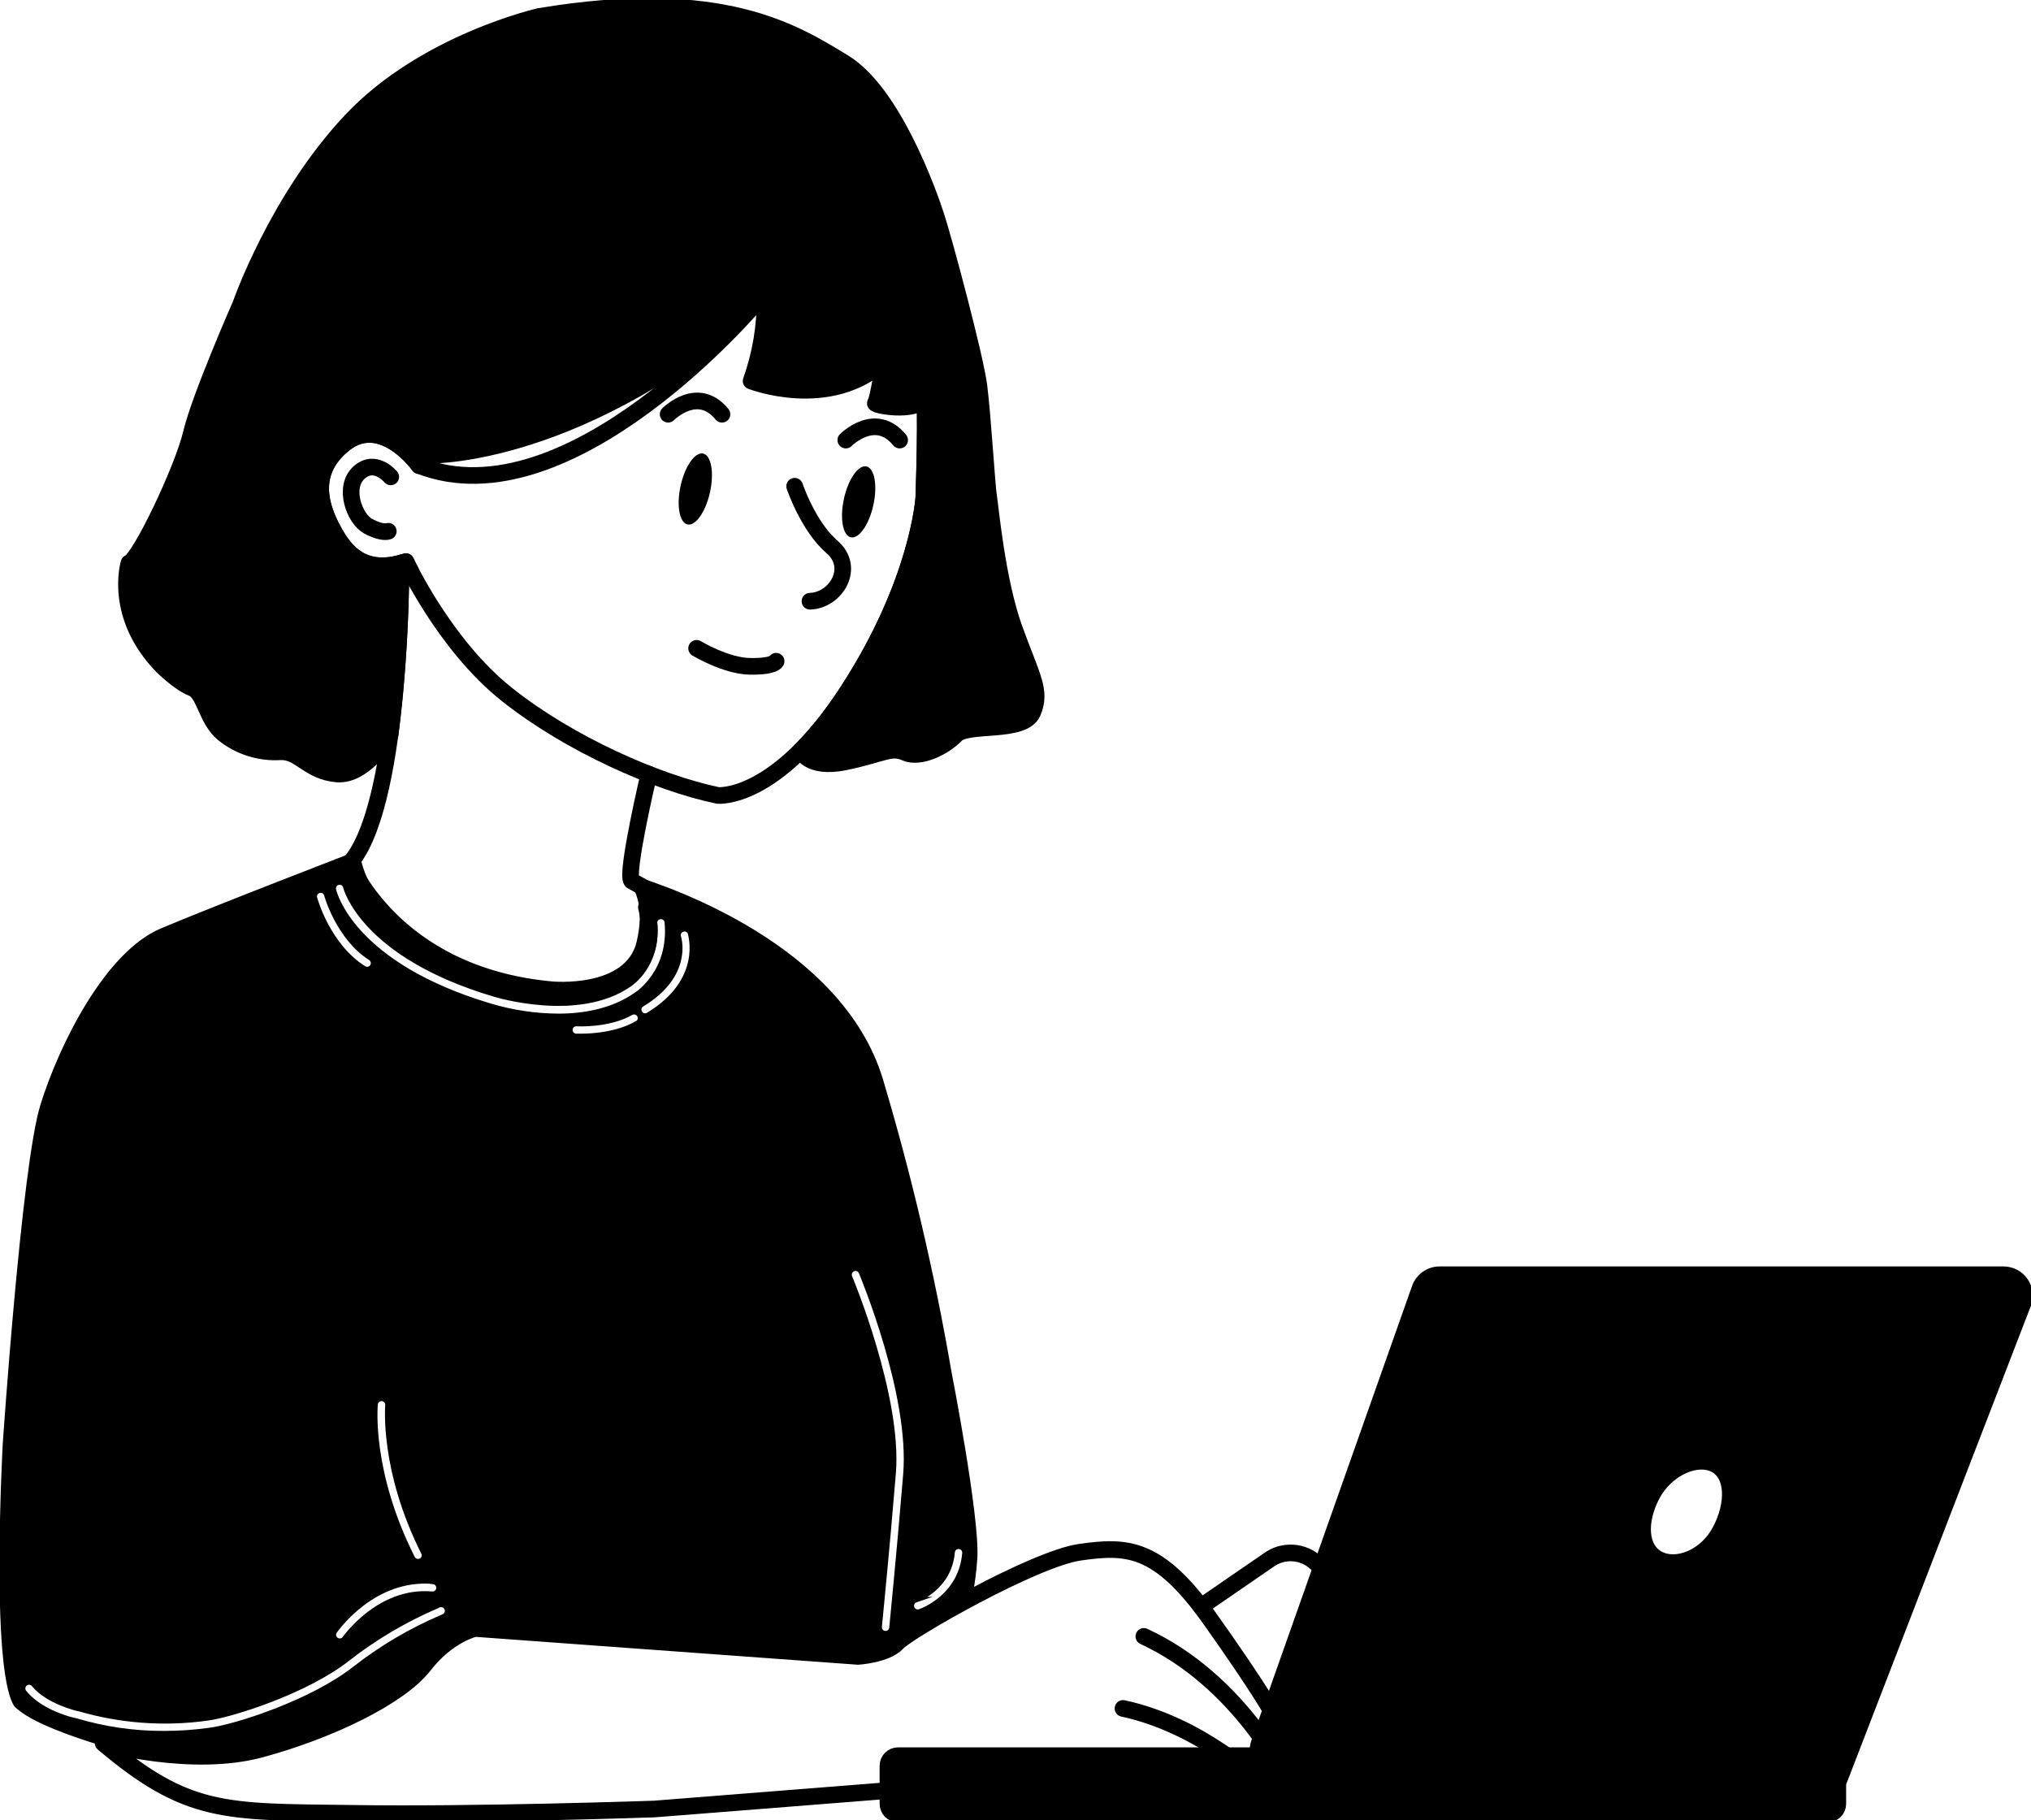 <svg width="366" height="328" viewBox="0 0 366 328" fill="none" xmlns="http://www.w3.org/2000/svg">
<g clip-path="url(#clip0_117_81)">
<path d="M72.255 101.446C72.255 101.446 72.433 143.458 63.526 154.945C63.526 154.945 66.849 176.44 101.966 179.639C101.966 179.639 120.337 179.344 116.488 163.466C116.488 163.466 125.008 164.596 113.831 158.733C112.67 157.571 116.929 139.508 116.929 139.508" stroke="black" stroke-width="3" stroke-linecap="round" stroke-linejoin="round"/>
<path d="M75.524 83.878C75.524 83.878 68.878 74.522 62.039 79.944C55.2 85.365 58.097 92.205 60.49 96.341C62.883 100.477 66.423 103.374 73.138 101.182C73.138 101.182 80.047 116.155 91.339 125.124C102.632 134.094 118.316 141.003 129.353 143.327C129.353 143.327 139.809 144.396 152.689 124.644C165.569 104.892 166.468 89.711 166.468 89.711C166.468 89.711 167.08 73.251 166.468 68.898C165.856 64.545 167.405 35.592 133.613 34.523C99.82 33.454 76.902 68.968 75.524 83.878Z" stroke="black" stroke-width="3" stroke-linecap="round" stroke-linejoin="round"/>
<path d="M70.412 85.923C70.412 85.923 67.608 82.531 64.704 85.149C61.799 87.767 63.821 93.421 66.33 94.8C68.839 96.178 69.97 95.729 69.97 95.729" stroke="black" stroke-width="3" stroke-linecap="round" stroke-linejoin="round"/>
<path d="M127.946 88.693C128.724 85.167 128.169 82.048 126.707 81.725C125.245 81.403 123.429 83.999 122.652 87.525C121.874 91.051 122.429 94.171 123.891 94.493C125.353 94.816 127.168 92.219 127.946 88.693Z" fill="black"/>
<path d="M157.382 91.016C158.16 87.49 157.605 84.37 156.143 84.048C154.681 83.725 152.865 86.322 152.088 89.848C151.31 93.373 151.865 96.493 153.327 96.816C154.789 97.138 156.604 94.541 157.382 91.016Z" fill="black"/>
<path d="M120.399 74.638C120.399 74.638 125.728 69.262 130.104 74.638" stroke="black" stroke-width="3" stroke-linecap="round" stroke-linejoin="round"/>
<path d="M152.418 79.293C152.418 79.293 157.739 73.917 162.123 79.293" stroke="black" stroke-width="3" stroke-linecap="round" stroke-linejoin="round"/>
<path d="M143.201 87.612C143.201 87.612 145.618 94.823 149.932 98.549C154.246 102.274 150.652 108.184 145.958 108.332" stroke="black" stroke-width="3" stroke-linecap="round" stroke-linejoin="round"/>
<path d="M125.534 116.821C125.534 116.821 130.809 120.02 135.216 120.066C139.623 120.113 139.863 119.145 139.863 119.145" stroke="black" stroke-width="3" stroke-linecap="round" stroke-linejoin="round"/>
<path d="M136.269 54.514C136.269 54.514 102.609 94.513 75.524 83.878" stroke="black" stroke-width="3" stroke-linecap="round" stroke-linejoin="round"/>
<path d="M75.795 81.965C78.041 82.298 104.955 82.298 137.873 53.445C137.943 58.623 137.091 63.772 135.355 68.65C135.355 68.65 149.49 74.165 159.304 65.134C159.304 65.134 158.204 72.229 157.754 72.616C157.305 73.003 164.849 74.46 166.77 71.841C168.691 69.223 169.465 60.711 169.465 60.711C169.465 60.711 164.818 9.488 113.893 28.853C62.968 48.217 75.795 81.965 75.795 81.965Z" fill="black" stroke="black" stroke-width="3" stroke-linecap="round" stroke-linejoin="round"/>
<path d="M46.967 315.189C59.452 311.796 72.038 305.7 76.399 300.084C80.759 294.469 85.592 293.423 85.592 293.423L154.625 298.458C154.625 298.458 159.753 298.14 161.689 296.01C162.611 295.003 168.156 291.564 174.639 288.094C175.137 285.636 175.469 283.146 175.63 280.643C176.018 273.091 170.983 247.336 170.983 247.336C167.918 229.482 163.78 211.828 158.591 194.472C151.287 170.623 120.306 160.166 114.118 158.299C114.06 158.284 113.998 158.288 113.942 158.31C113.886 158.332 113.839 158.371 113.806 158.422C113.774 158.472 113.758 158.532 113.761 158.592C113.764 158.652 113.786 158.709 113.824 158.756C114.947 160.112 116.713 163.404 115.218 169.786C113.134 178.67 99.441 177.338 99.441 177.338C71.07 174.72 63.464 154.194 63.464 154.194C63.464 154.194 38.997 163.62 29.184 167.749C19.371 171.877 11.114 188.407 7.753 199.251C4.392 210.095 0.999 260.117 0.999 260.117C0.999 260.117 -1.224 300.201 2.935 307.079C5.561 309.906 13.988 312.718 18.612 314.104C18.681 314.104 34.513 318.566 46.967 315.189ZM164.996 288.234C165.26 288.148 171.037 286.065 171.572 279.675C171.585 279.522 171.627 279.373 171.697 279.237C171.768 279.101 171.864 278.98 171.981 278.881C172.098 278.782 172.233 278.707 172.379 278.661C172.524 278.614 172.678 278.597 172.831 278.609C172.983 278.622 173.132 278.665 173.268 278.735C173.404 278.805 173.525 278.901 173.624 279.018C173.723 279.135 173.797 279.27 173.844 279.416C173.891 279.562 173.908 279.716 173.895 279.868C173.229 287.815 166.057 290.333 165.755 290.441C165.632 290.478 165.504 290.496 165.376 290.495C165.101 290.495 164.835 290.397 164.625 290.218C164.416 290.04 164.277 289.793 164.232 289.522C164.187 289.25 164.24 288.972 164.382 288.736C164.523 288.5 164.744 288.322 165.004 288.234H164.996ZM153.688 228.592C153.83 228.529 153.984 228.496 154.139 228.493C154.294 228.49 154.448 228.519 154.593 228.577C154.737 228.634 154.868 228.72 154.979 228.829C155.089 228.938 155.177 229.068 155.237 229.211C155.609 230.11 164.431 251.325 163.261 265.616C162.115 279.558 160.752 293.191 160.744 293.322C160.715 293.609 160.581 293.874 160.368 294.067C160.155 294.26 159.878 294.368 159.59 294.368H159.466C159.16 294.335 158.879 294.182 158.684 293.943C158.49 293.703 158.398 293.397 158.428 293.09C158.428 292.958 159.799 279.388 160.945 265.422C162.069 251.728 153.2 230.358 153.092 230.141C152.972 229.86 152.967 229.543 153.079 229.259C153.19 228.975 153.409 228.746 153.688 228.623V228.592ZM114.854 184.425C111.26 186.478 106.768 186.749 104.785 186.749C104.204 186.749 103.84 186.749 103.778 186.749C103.625 186.74 103.476 186.7 103.339 186.633C103.202 186.565 103.079 186.472 102.978 186.357C102.774 186.125 102.67 185.822 102.69 185.514C102.709 185.206 102.85 184.918 103.082 184.714C103.314 184.51 103.617 184.406 103.925 184.425C103.987 184.425 109.649 184.751 113.684 182.443C113.817 182.367 113.963 182.318 114.115 182.299C114.267 182.279 114.42 182.29 114.568 182.331C114.715 182.371 114.853 182.44 114.974 182.533C115.095 182.627 115.196 182.744 115.272 182.876C115.348 183.009 115.397 183.155 115.416 183.307C115.435 183.459 115.424 183.613 115.384 183.76C115.344 183.908 115.275 184.046 115.181 184.166C115.087 184.287 114.971 184.388 114.838 184.464L114.854 184.425ZM122.955 167.385C123.099 167.335 123.251 167.314 123.403 167.323C123.556 167.332 123.704 167.372 123.841 167.439C123.978 167.506 124.1 167.599 124.201 167.713C124.301 167.828 124.378 167.961 124.427 168.105C124.427 168.19 127.231 176.626 116.86 182.907C116.681 183.019 116.474 183.078 116.263 183.078C116.008 183.08 115.759 182.998 115.554 182.845C115.35 182.691 115.202 182.475 115.133 182.229C115.064 181.983 115.079 181.721 115.174 181.483C115.269 181.246 115.439 181.047 115.659 180.917C124.442 175.626 122.258 168.926 122.235 168.857C122.142 168.566 122.168 168.25 122.308 167.979C122.447 167.707 122.688 167.502 122.978 167.408L122.955 167.385ZM60.947 158.942C61.248 158.877 61.562 158.934 61.822 159.099C62.081 159.264 62.265 159.525 62.333 159.825C62.372 159.988 65.431 172.079 89.124 179.104C89.294 179.158 104.212 183.752 113.39 177.33C113.645 177.168 118.633 173.86 117.936 166.386C117.908 166.078 118.002 165.771 118.2 165.532C118.397 165.294 118.682 165.144 118.99 165.115C119.298 165.087 119.605 165.181 119.843 165.379C120.081 165.577 120.231 165.861 120.26 166.169C121.089 175.1 114.954 179.096 114.691 179.267C110.454 182.241 105.257 183.14 100.618 183.14C96.495 183.116 92.397 182.511 88.442 181.343C63.317 173.884 60.196 160.894 60.072 160.344C60.036 160.194 60.031 160.039 60.056 159.888C60.081 159.736 60.135 159.591 60.217 159.46C60.298 159.33 60.405 159.217 60.53 159.128C60.655 159.039 60.797 158.976 60.947 158.942ZM76.368 279.713C76.458 279.889 76.502 280.086 76.494 280.284C76.487 280.482 76.428 280.674 76.325 280.843C76.221 281.012 76.076 281.151 75.903 281.248C75.731 281.344 75.536 281.395 75.338 281.394C75.122 281.394 74.91 281.335 74.726 281.223C74.541 281.111 74.391 280.95 74.292 280.759C66.485 265.267 67.546 253.502 67.592 253.014C67.622 252.706 67.773 252.422 68.012 252.225C68.13 252.128 68.267 252.054 68.413 252.01C68.56 251.965 68.714 251.949 68.867 251.964C69.019 251.979 69.167 252.024 69.303 252.096C69.438 252.168 69.558 252.266 69.655 252.384C69.753 252.502 69.826 252.639 69.871 252.785C69.915 252.932 69.931 253.086 69.916 253.238C69.931 253.355 68.886 264.841 76.368 279.713ZM78.049 284.934C78.357 284.961 78.641 285.109 78.841 285.345C79.04 285.582 79.136 285.888 79.11 286.196C79.083 286.505 78.935 286.789 78.698 286.988C78.461 287.187 78.155 287.284 77.847 287.258C68.382 286.406 62.264 295.135 62.186 295.22C62.012 295.473 61.745 295.647 61.443 295.704C61.141 295.76 60.829 295.695 60.575 295.522C60.322 295.348 60.148 295.081 60.092 294.779C60.035 294.477 60.1 294.165 60.273 293.911C60.568 293.501 67.236 283.973 78.049 284.903V284.934ZM57.477 160.414C57.624 160.373 57.778 160.361 57.929 160.38C58.081 160.399 58.227 160.447 58.359 160.523C58.492 160.599 58.608 160.7 58.701 160.821C58.795 160.941 58.863 161.08 58.902 161.227C58.902 161.305 61.102 168.973 66.779 172.551C67.039 172.717 67.222 172.978 67.29 173.278C67.359 173.578 67.306 173.893 67.143 174.155C67.062 174.284 66.956 174.396 66.831 174.484C66.707 174.572 66.566 174.635 66.417 174.669C66.268 174.703 66.114 174.707 65.963 174.681C65.813 174.655 65.669 174.6 65.54 174.519C59.088 170.452 56.757 162.188 56.664 161.839C56.623 161.692 56.611 161.538 56.63 161.387C56.649 161.235 56.697 161.089 56.773 160.957C56.849 160.824 56.95 160.708 57.071 160.615C57.192 160.521 57.33 160.453 57.477 160.414ZM4.337 304.98C4.24 304.861 4.166 304.725 4.121 304.578C4.077 304.431 4.061 304.277 4.076 304.124C4.091 303.971 4.135 303.823 4.207 303.687C4.279 303.551 4.378 303.431 4.496 303.334C4.615 303.236 4.751 303.163 4.898 303.118C5.045 303.073 5.199 303.058 5.352 303.072C5.505 303.087 5.653 303.132 5.789 303.204C5.924 303.276 6.044 303.374 6.142 303.493C8.651 306.591 14.05 307.822 14.104 307.83H14.197C21.701 310.032 29.587 310.613 37.332 309.534C41.514 309.015 55.146 304.74 62.605 298.837C67.511 295.016 72.886 291.838 78.598 289.38C78.784 289.295 78.924 289.24 79.009 289.194C79.289 289.065 79.61 289.052 79.899 289.159C80.189 289.265 80.425 289.483 80.554 289.763C80.683 290.044 80.696 290.364 80.589 290.654C80.483 290.944 80.265 291.179 79.985 291.309L79.528 291.51C73.994 293.883 68.788 296.957 64.037 300.658C56.393 306.715 42.568 311.223 37.611 311.842C34.93 312.199 32.229 312.38 29.525 312.385C24.113 312.401 18.729 311.618 13.546 310.061C12.927 309.976 7.257 308.605 4.337 304.98Z" fill="black" stroke="black" stroke-miterlimit="10"/>
<path d="M216.432 289.481L228.561 281.138C229.833 280.194 231.397 279.728 232.978 279.823C234.559 279.918 236.056 280.568 237.205 281.657C241.596 285.53 241.922 285.654 241.922 285.654L242.309 295.6L235.85 309.41" stroke="black" stroke-width="3" stroke-linecap="round" stroke-linejoin="round"/>
<path d="M18.581 314.081C18.581 314.081 34.474 318.574 46.967 315.189C59.46 311.804 72.038 305.7 76.399 300.084C80.759 294.469 85.592 293.423 85.592 293.423L154.625 298.458C154.625 298.458 159.753 298.14 161.689 296.01C163.625 293.88 186.35 280.836 194.676 279.675C203.002 278.513 208.679 278.513 218.036 291.68C227.392 304.848 229.591 309.108 229.591 309.108C229.591 309.108 237.011 313.562 233.139 319.371C229.266 325.181 160.597 321.501 160.597 321.501L159.706 322.656L117.952 325.955C117.952 325.955 85.755 327.086 62.961 326.73C40.5 326.443 33.8 326.947 18.581 314.081Z" stroke="black" stroke-width="3" stroke-linecap="round" stroke-linejoin="round"/>
<path d="M227.252 321.401C227.252 321.401 216.781 310.928 202.375 307.83" stroke="black" stroke-width="3" stroke-linecap="round" stroke-linejoin="round"/>
<path d="M231.737 320.309C231.737 320.309 223.364 302.795 206.131 294.856" stroke="black" stroke-width="3" stroke-linecap="round" stroke-linejoin="round"/>
<path d="M329.381 316.35H161.821C160.824 316.35 160.016 317.158 160.016 318.155V325.033C160.016 326.03 160.824 326.838 161.821 326.838H329.381C330.377 326.838 331.185 326.03 331.185 325.033V318.155C331.185 317.158 330.377 316.35 329.381 316.35Z" fill="black" stroke="black" stroke-width="3" stroke-linecap="round" stroke-linejoin="round"/>
<path d="M361.074 229.691H259.426C258.648 229.692 257.889 229.933 257.254 230.383C256.618 230.832 256.138 231.467 255.879 232.201L226.911 314.143C226.714 314.699 226.65 315.293 226.725 315.878C226.8 316.463 227.012 317.022 227.343 317.51C227.674 317.998 228.115 318.401 228.631 318.686C229.147 318.972 229.722 319.133 230.312 319.154L327.901 322.741C328.682 322.769 329.453 322.553 330.106 322.122C330.758 321.692 331.26 321.069 331.542 320.34L364.559 234.811C364.779 234.243 364.857 233.63 364.787 233.025C364.718 232.42 364.502 231.841 364.159 231.337C363.817 230.834 363.357 230.421 362.819 230.134C362.282 229.848 361.683 229.696 361.074 229.691ZM310.033 275.817C307.531 280.604 302.218 282.719 298.81 280.937C295.402 279.156 295.178 274.144 297.68 269.357C300.181 264.57 305.704 262.092 309.119 263.873C312.535 265.655 312.558 271.03 310.033 275.817Z" fill="black" stroke="black" stroke-width="3" stroke-linecap="round" stroke-linejoin="round"/>
<path d="M182.795 113.312C179.604 104.505 178.442 91.043 178.148 89.401C177.853 87.759 177.086 74.878 176.405 69.549C175.723 64.22 170.116 43.314 168.66 38.86C167.204 34.407 160.822 16.591 152.031 11.262C143.24 5.933 130.259 -2.548 97.21 2.959C97.21 2.959 76.585 7.606 63.278 21.742C49.972 35.878 43.381 54.855 43.381 54.855C43.381 54.855 36.023 71.555 34.474 78.092C32.925 84.63 25.18 100.803 23.243 101.446C23.243 101.446 20.339 110.895 29.246 120.035C29.246 120.035 32.282 123.056 34.606 123.955C36.929 124.853 37.123 129.64 40.283 132.219C43.188 134.543 46.856 135.698 50.568 135.457C54.054 135.325 55.541 139.005 60.707 139.454C65.873 139.903 70.288 132.351 70.311 132.312C71.579 122.072 72.229 111.764 72.255 101.446L74.036 102.995C73.456 101.872 73.146 101.213 73.146 101.213C66.431 103.405 62.883 100.501 60.498 96.372C58.112 92.244 55.2 85.397 62.047 79.975C68.894 74.552 75.531 83.909 75.531 83.909C76.887 68.999 99.836 33.469 133.62 34.53C167.405 35.592 165.864 64.545 166.476 68.906C167.087 73.267 166.476 89.719 166.476 89.719C166.476 89.719 165.569 104.923 152.697 124.675C150.277 128.469 147.474 132.004 144.332 135.225C144.332 135.225 145.533 138.71 152.403 137.262C159.273 135.813 160.535 134.45 163.153 135.612C165.771 136.774 170.124 134.644 172.253 132.421C174.383 130.198 184.452 132.227 186.094 128.354C187.736 124.481 185.993 122.127 182.795 113.312Z" fill="black" stroke="black" stroke-width="3" stroke-linecap="round" stroke-linejoin="round"/>
</g>
<defs>
<clipPath id="clip0_117_81">
<rect width="366" height="328" fill="white"/>
</clipPath>
</defs>
</svg>
